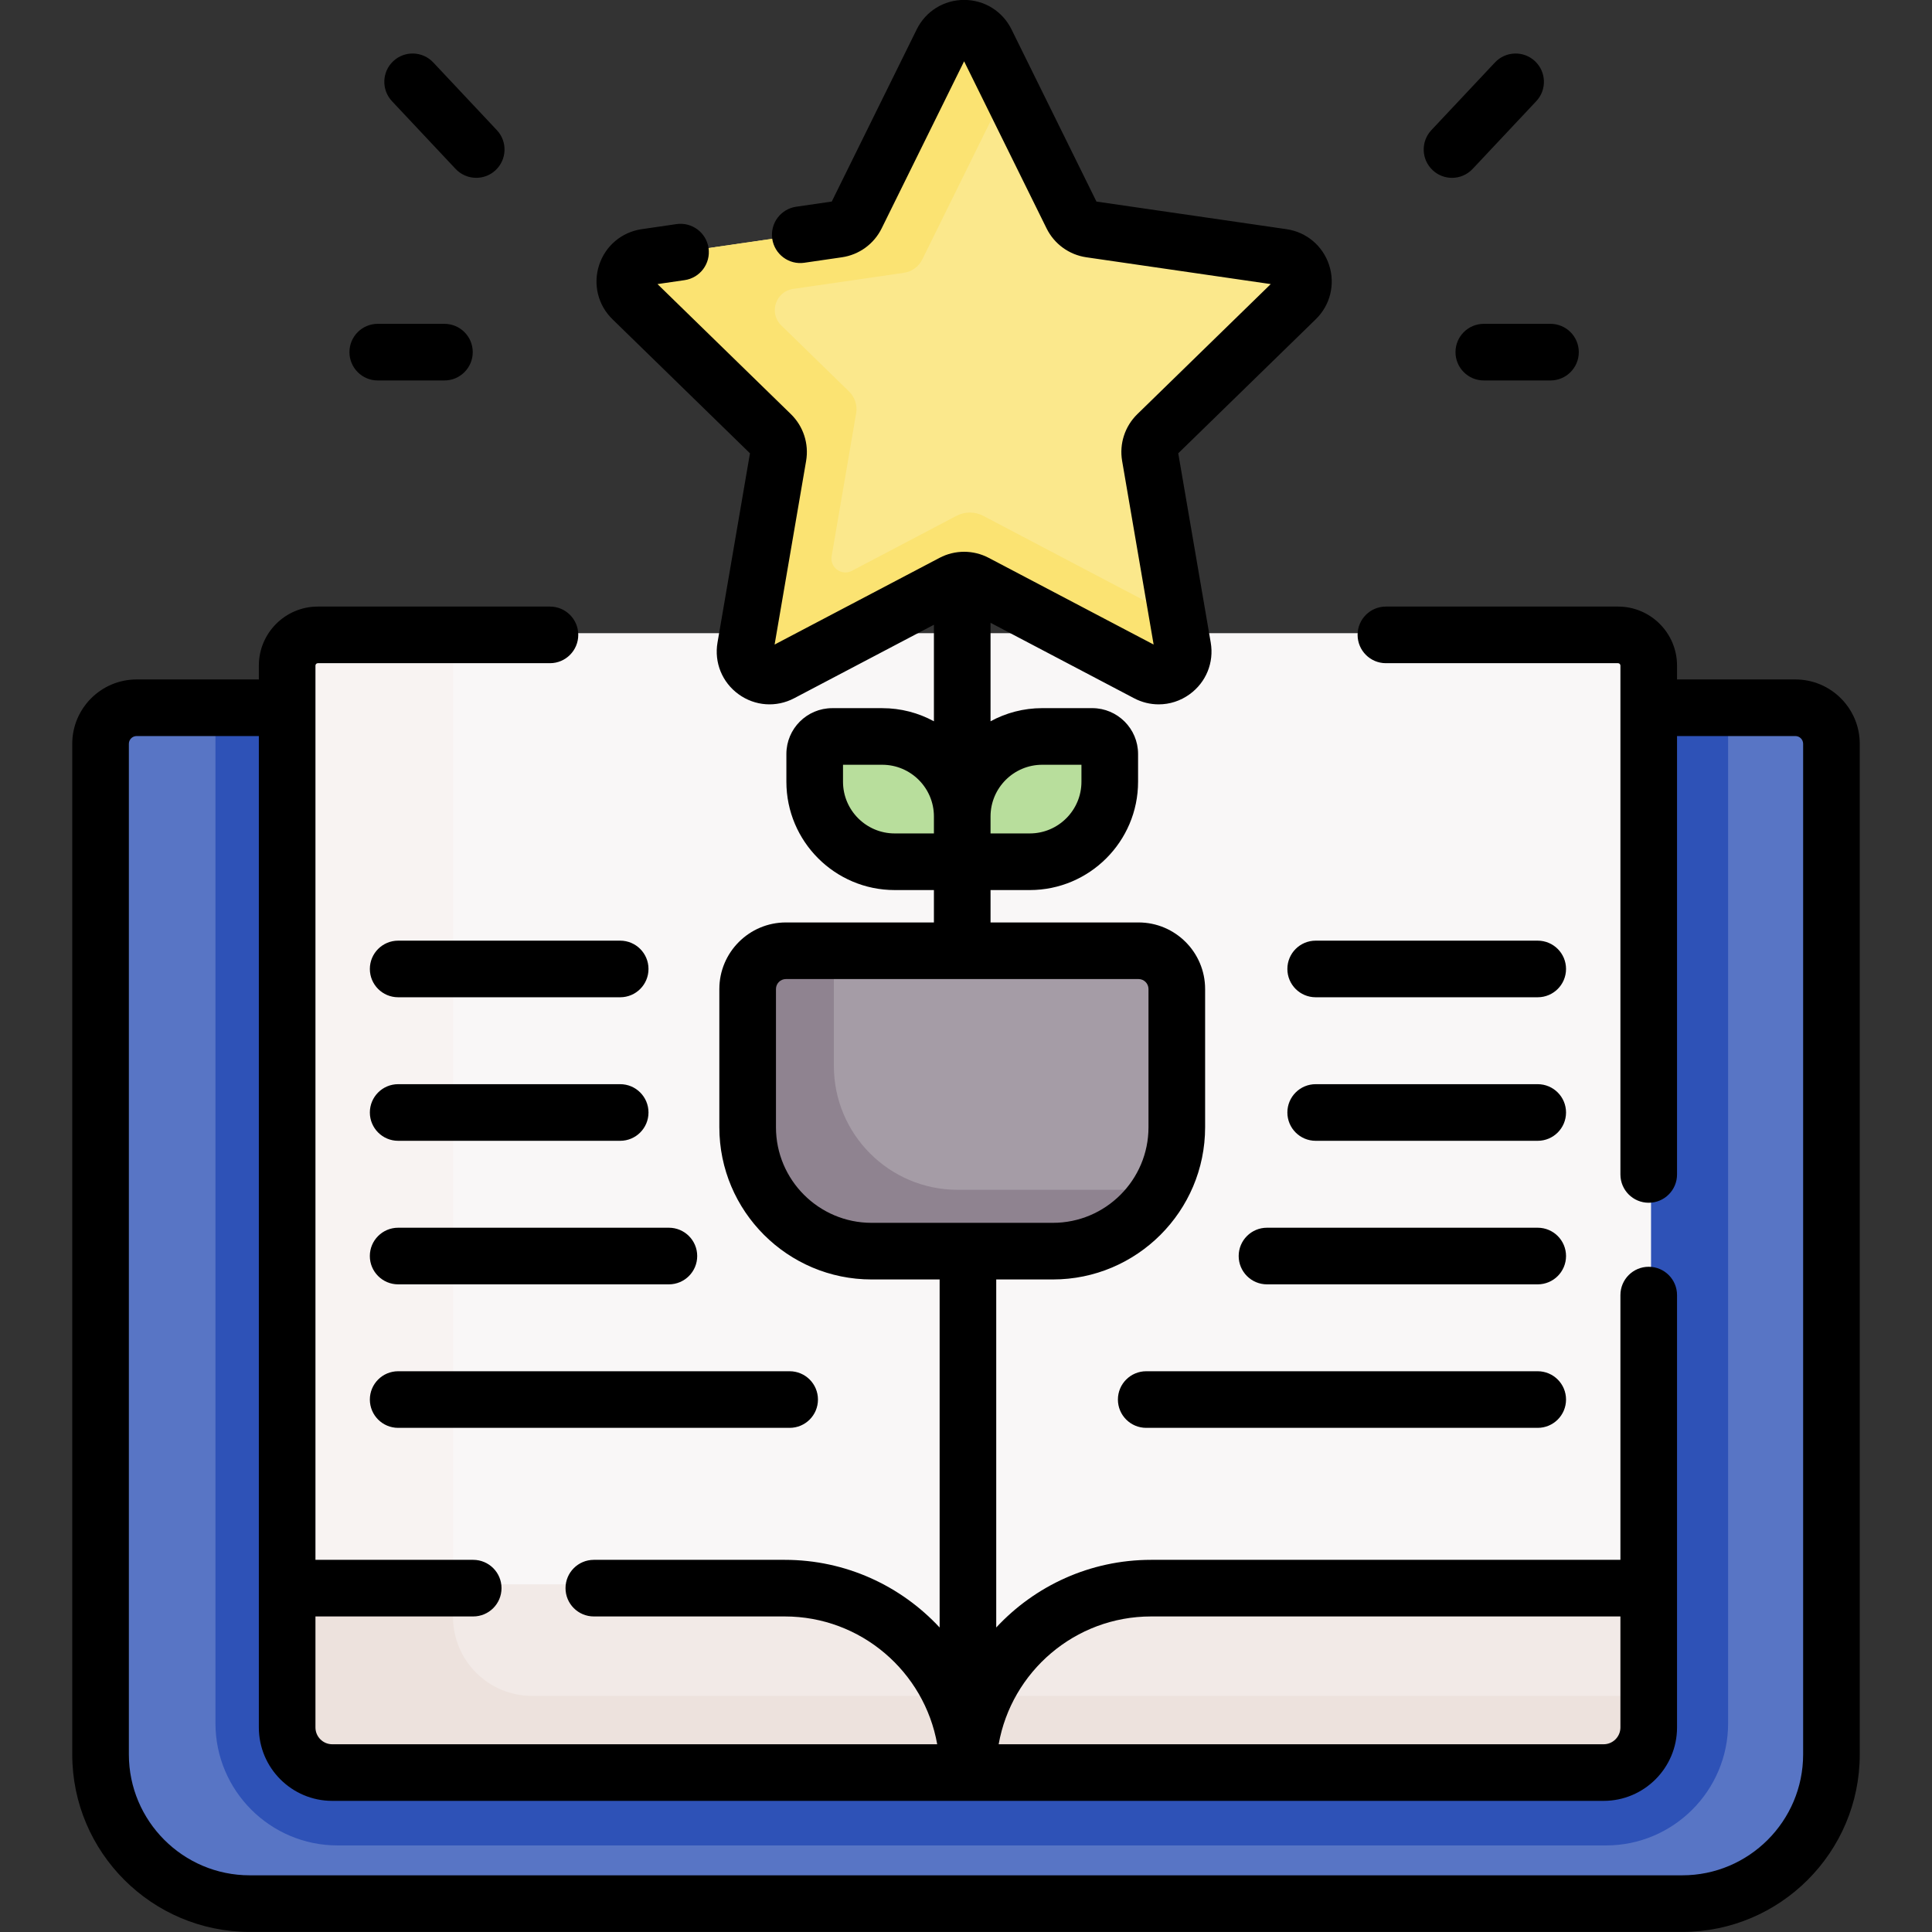 <svg width="94" height="94" viewBox="0 0 94 94" fill="none" xmlns="http://www.w3.org/2000/svg">
<rect x="0" y="0" width="94" height="94" fill="#333333" stroke="none"/>
<g clip-path="url(#clip0_19087_5671)">
<path d="M87.45 34.345C88.418 34.345 89.201 35.129 89.201 36.096V85.156C89.201 89.156 85.959 92.399 81.959 92.399H12.417C8.417 92.399 5.174 89.156 5.174 85.156V36.096C5.174 35.129 5.958 34.345 6.925 34.345H87.45Z" fill="#5875C5"/>
<path d="M10.483 34.345V83.846C10.483 87.123 13.148 89.788 16.423 89.788H78.14C81.415 89.788 84.08 87.123 84.08 83.846V34.345H10.483Z" fill="#2E52B7"/>
<path d="M78.841 30.807H15.722C14.899 30.807 14.233 31.474 14.233 32.297V77.085L34.574 84.514L47.282 85.976L77.739 80.478L80.33 77.085V32.297C80.33 31.474 79.664 30.807 78.841 30.807Z" fill="#F9F7F7"/>
<path d="M22.039 78.665V30.807H15.722C14.899 30.807 14.233 31.474 14.233 32.297V77.085L22.293 80.029C22.132 79.604 22.039 79.146 22.039 78.665Z" fill="#F8F3F2"/>
<path d="M47.282 85.977V86.038H16.423C15.214 86.038 14.233 85.058 14.233 83.847V77.085H38.391C43.301 77.085 47.282 81.066 47.282 85.977Z" fill="#F2EAE7"/>
<path d="M80.33 77.085V83.846C80.33 85.058 79.35 86.038 78.14 86.038H47.282V85.976C47.282 81.066 51.262 77.085 56.173 77.085H80.33V77.085Z" fill="#F2EAE7"/>
<path d="M47.982 82.512C47.531 83.576 47.282 84.747 47.282 85.976V86.038H78.14C79.35 86.038 80.33 85.057 80.33 83.846V82.512L47.982 82.512Z" fill="#EDE2DD"/>
<path d="M25.886 82.512C23.762 82.512 22.04 80.79 22.04 78.665V77.085H14.233V83.846C14.233 85.057 15.214 86.038 16.423 86.038H47.282V85.976C47.282 84.747 47.032 83.576 46.581 82.512H25.886V82.512Z" fill="#EDE2DD"/>
<path d="M51.23 60.874H42.404C39.076 60.874 36.377 58.175 36.377 54.846V48.12C36.377 47.092 37.21 46.258 38.238 46.258H55.395C56.423 46.258 57.257 47.092 57.257 48.12V54.846C57.257 58.175 54.558 60.874 51.23 60.874Z" fill="#A59CA6"/>
<path d="M55.423 57.889H46.598C43.269 57.889 40.571 55.19 40.571 51.861V46.258H38.238C37.21 46.258 36.377 47.092 36.377 48.12V54.846C36.377 58.175 39.075 60.874 42.404 60.874H51.23C53.488 60.874 55.455 59.631 56.487 57.793C56.141 57.855 55.786 57.889 55.423 57.889Z" fill="#8F8390"/>
<path d="M47.978 2.039L52.156 10.503C52.33 10.855 52.666 11.099 53.054 11.155L62.395 12.513C63.374 12.655 63.764 13.858 63.056 14.548L56.297 21.136C56.016 21.41 55.888 21.805 55.954 22.192L57.55 31.495C57.717 32.47 56.694 33.213 55.819 32.753L47.464 28.36C47.116 28.178 46.701 28.178 46.353 28.36L37.999 32.753C37.123 33.213 36.1 32.47 36.268 31.495L37.863 22.192C37.93 21.805 37.801 21.41 37.52 21.136L30.761 14.548C30.053 13.858 30.444 12.655 31.422 12.513L40.763 11.155C41.152 11.099 41.488 10.855 41.661 10.503L45.839 2.039C46.276 1.152 47.541 1.152 47.978 2.039Z" fill="#FBE88C"/>
<path d="M57.55 31.495L57.306 30.075L47.841 25.099C47.432 24.884 46.944 24.884 46.535 25.099L41.448 27.773C40.95 28.035 40.368 27.612 40.463 27.058L41.655 20.106C41.721 19.719 41.593 19.324 41.312 19.05L38.013 15.834C37.394 15.231 37.736 14.181 38.59 14.057L43.975 13.274C44.364 13.218 44.7 12.974 44.874 12.622L49.038 4.185L47.978 2.039C47.541 1.152 46.276 1.152 45.838 2.039L41.661 10.503C41.487 10.855 41.151 11.099 40.763 11.155L31.422 12.513C30.443 12.655 30.052 13.857 30.761 14.548L37.52 21.136C37.801 21.41 37.929 21.805 37.863 22.192L36.267 31.495C36.1 32.47 37.123 33.214 37.999 32.753L46.353 28.361C46.701 28.178 47.116 28.178 47.464 28.361L55.818 32.754C56.694 33.213 57.717 32.47 57.55 31.495Z" fill="#FBE372"/>
<path d="M50.103 41.928H46.817V39.724C46.817 37.574 48.559 35.831 50.709 35.831H53.142C53.613 35.831 53.995 36.213 53.995 36.684V38.035C53.995 40.185 52.252 41.928 50.103 41.928Z" fill="#B8DE9C"/>
<path d="M43.531 41.928H46.817V39.724C46.817 37.574 45.074 35.831 42.924 35.831H40.491C40.02 35.831 39.638 36.213 39.638 36.684V38.035C39.638 40.185 41.381 41.928 43.531 41.928Z" fill="#B8DE9C"/>
<path d="M87.353 33.058H81.595V32.383C81.595 30.8 80.307 29.512 78.724 29.512H67.43C66.67 29.512 66.053 30.128 66.053 30.889C66.053 31.65 66.67 32.267 67.43 32.267H78.724C78.788 32.267 78.84 32.319 78.84 32.383V57.142C78.84 57.903 79.456 58.519 80.217 58.519C80.978 58.519 81.595 57.903 81.595 57.142V35.812H87.353C87.561 35.812 87.73 35.982 87.73 36.19V85.36C87.73 88.603 85.092 91.242 81.849 91.242H12.151C8.908 91.242 6.27 88.603 6.27 85.36V36.19C6.27 35.982 6.439 35.812 6.648 35.812H12.594V84.048C12.594 86.018 14.196 87.62 16.166 87.62H78.022C79.992 87.62 81.595 86.018 81.595 84.048V63.012C81.595 62.251 80.978 61.634 80.217 61.634C79.456 61.634 78.84 62.251 78.84 63.012V75.893H56.005C53.032 75.893 50.351 77.162 48.471 79.184V62.251H51.229C55.312 62.251 58.634 58.929 58.634 54.846V48.12C58.634 46.334 57.181 44.881 55.395 44.881H48.194V43.305H50.103C53.008 43.305 55.372 40.941 55.372 38.035V36.684C55.372 35.455 54.372 34.454 53.142 34.454H50.709C49.799 34.454 48.942 34.686 48.194 35.094V30.301L55.177 33.972C55.556 34.172 55.967 34.27 56.376 34.27C56.907 34.27 57.434 34.104 57.884 33.776C58.682 33.197 59.074 32.234 58.907 31.263L57.327 22.055L64.017 15.534C64.723 14.846 64.972 13.837 64.668 12.899C64.363 11.962 63.568 11.291 62.592 11.15L53.347 9.807L49.214 1.429C48.777 0.545 47.894 -0.004 46.908 -0.004C45.923 -0.004 45.039 0.545 44.603 1.429L40.469 9.806L38.738 10.058C37.986 10.167 37.464 10.866 37.573 11.619C37.683 12.371 38.384 12.895 39.134 12.784L40.961 12.518C41.798 12.397 42.522 11.871 42.896 11.112L46.908 2.983L50.92 11.112C51.295 11.871 52.018 12.397 52.856 12.518L61.827 13.822L55.336 20.15C54.73 20.741 54.453 21.591 54.596 22.425L56.129 31.36L48.105 27.142C47.356 26.748 46.461 26.748 45.712 27.142L37.688 31.36L39.221 22.425C39.364 21.591 39.087 20.741 38.481 20.15L31.99 13.822L33.309 13.63C34.062 13.521 34.584 12.822 34.474 12.069C34.365 11.316 33.665 10.795 32.913 10.904L31.224 11.15C30.249 11.291 29.454 11.962 29.149 12.899C28.845 13.836 29.094 14.846 29.8 15.534L36.489 22.055L34.91 31.262C34.743 32.234 35.135 33.197 35.932 33.776C36.73 34.356 37.767 34.431 38.64 33.972L45.439 30.397V35.094C44.691 34.686 43.834 34.455 42.924 34.455H40.491C39.261 34.455 38.261 35.455 38.261 36.684V38.036C38.261 40.941 40.625 43.305 43.531 43.305H45.439V44.881H38.238C36.452 44.881 34.999 46.334 34.999 48.12V54.847C34.999 58.929 38.321 62.251 42.404 62.251H45.717V79.185C43.837 77.162 41.156 75.893 38.183 75.893H28.893C28.132 75.893 27.515 76.509 27.515 77.27C27.515 78.031 28.132 78.647 28.893 78.647H38.183C41.888 78.647 44.975 81.337 45.599 84.866H16.166C15.715 84.866 15.348 84.499 15.348 84.048V78.647H23.023C23.784 78.647 24.401 78.031 24.401 77.27C24.401 76.509 23.784 75.893 23.023 75.893H15.348V32.383C15.348 32.319 15.4 32.267 15.464 32.267H26.758C27.519 32.267 28.135 31.65 28.135 30.889C28.135 30.128 27.519 29.512 26.758 29.512H15.464C13.881 29.512 12.594 30.8 12.594 32.383V33.058H6.648C4.921 33.058 3.515 34.463 3.515 36.19V85.36C3.515 90.122 7.389 93.996 12.151 93.996H81.849C86.611 93.996 90.485 90.122 90.485 85.36V36.19C90.485 34.463 89.08 33.058 87.353 33.058ZM56.005 78.647H78.84V84.048C78.84 84.499 78.473 84.866 78.022 84.866H48.589C49.213 81.337 52.3 78.647 56.005 78.647ZM48.194 39.724C48.194 38.337 49.322 37.209 50.709 37.209H52.617V38.035C52.617 39.422 51.489 40.55 50.103 40.55H48.194V39.724ZM43.531 40.55C42.144 40.55 41.016 39.422 41.016 38.035V37.209H42.924C44.311 37.209 45.439 38.337 45.439 39.724V40.55H43.531ZM42.404 59.496C39.84 59.496 37.754 57.41 37.754 54.846V48.12C37.754 47.853 37.971 47.635 38.238 47.635H55.395C55.662 47.635 55.879 47.853 55.879 48.12V54.846C55.879 57.41 53.793 59.496 51.229 59.496H42.404Z" fill="black"/>
<path d="M70.646 8.653C71.013 8.653 71.379 8.507 71.65 8.218L74.745 4.924C75.266 4.37 75.239 3.498 74.684 2.977C74.13 2.457 73.258 2.484 72.737 3.038L69.642 6.332C69.122 6.887 69.149 7.758 69.704 8.279C69.969 8.529 70.308 8.653 70.646 8.653Z" fill="black"/>
<path d="M70.816 17.133C70.816 17.894 71.433 18.511 72.194 18.511H75.438C76.198 18.511 76.815 17.894 76.815 17.133C76.815 16.372 76.198 15.756 75.438 15.756H72.194C71.433 15.756 70.816 16.372 70.816 17.133Z" fill="black"/>
<path d="M22.166 8.218C22.438 8.506 22.804 8.652 23.171 8.652C23.509 8.652 23.848 8.529 24.113 8.279C24.668 7.758 24.695 6.886 24.174 6.332L21.08 3.038C20.559 2.484 19.688 2.456 19.133 2.977C18.578 3.498 18.551 4.369 19.072 4.924L22.166 8.218Z" fill="black"/>
<path d="M18.379 18.511H21.623C22.384 18.511 23.001 17.894 23.001 17.133C23.001 16.372 22.384 15.756 21.623 15.756H18.379C17.618 15.756 17.002 16.372 17.002 17.133C17.002 17.894 17.618 18.511 18.379 18.511Z" fill="black"/>
<path d="M74.816 45.767H64.013C63.252 45.767 62.636 46.383 62.636 47.144C62.636 47.905 63.252 48.521 64.013 48.521H74.816C75.577 48.521 76.194 47.905 76.194 47.144C76.194 46.383 75.577 45.767 74.816 45.767Z" fill="black"/>
<path d="M74.816 52.75H64.013C63.252 52.75 62.636 53.367 62.636 54.127C62.636 54.888 63.252 55.505 64.013 55.505H74.816C75.577 55.505 76.194 54.888 76.194 54.127C76.194 53.367 75.577 52.75 74.816 52.75Z" fill="black"/>
<path d="M74.816 59.734H61.644C60.883 59.734 60.267 60.35 60.267 61.111C60.267 61.872 60.883 62.489 61.644 62.489H74.816C75.577 62.489 76.194 61.872 76.194 61.111C76.194 60.35 75.577 59.734 74.816 59.734Z" fill="black"/>
<path d="M74.816 66.717H55.768C55.008 66.717 54.391 67.333 54.391 68.094C54.391 68.855 55.008 69.471 55.768 69.471H74.816C75.577 69.471 76.194 68.855 76.194 68.094C76.194 67.333 75.577 66.717 74.816 66.717Z" fill="black"/>
<path d="M30.175 45.767H19.372C18.611 45.767 17.995 46.383 17.995 47.144C17.995 47.905 18.611 48.521 19.372 48.521H30.175C30.936 48.521 31.552 47.905 31.552 47.144C31.552 46.383 30.936 45.767 30.175 45.767Z" fill="black"/>
<path d="M19.372 55.505H30.175C30.936 55.505 31.552 54.888 31.552 54.127C31.552 53.367 30.936 52.75 30.175 52.75H19.372C18.611 52.75 17.995 53.367 17.995 54.127C17.995 54.888 18.611 55.505 19.372 55.505Z" fill="black"/>
<path d="M32.544 59.734H19.372C18.611 59.734 17.994 60.35 17.994 61.111C17.994 61.872 18.611 62.489 19.372 62.489H32.544C33.305 62.489 33.922 61.872 33.922 61.111C33.922 60.35 33.305 59.734 32.544 59.734Z" fill="black"/>
<path d="M17.995 68.094C17.995 68.855 18.611 69.471 19.372 69.471H38.42C39.181 69.471 39.797 68.855 39.797 68.094C39.797 67.333 39.181 66.717 38.42 66.717H19.372C18.611 66.717 17.995 67.334 17.995 68.094Z" fill="black"/>
</g>
<defs>
<clipPath id="clip0_19087_5671">
<rect width="94" height="94" fill="white" transform="translate(0 -0.004)"/>
</clipPath>
</defs>
</svg>

